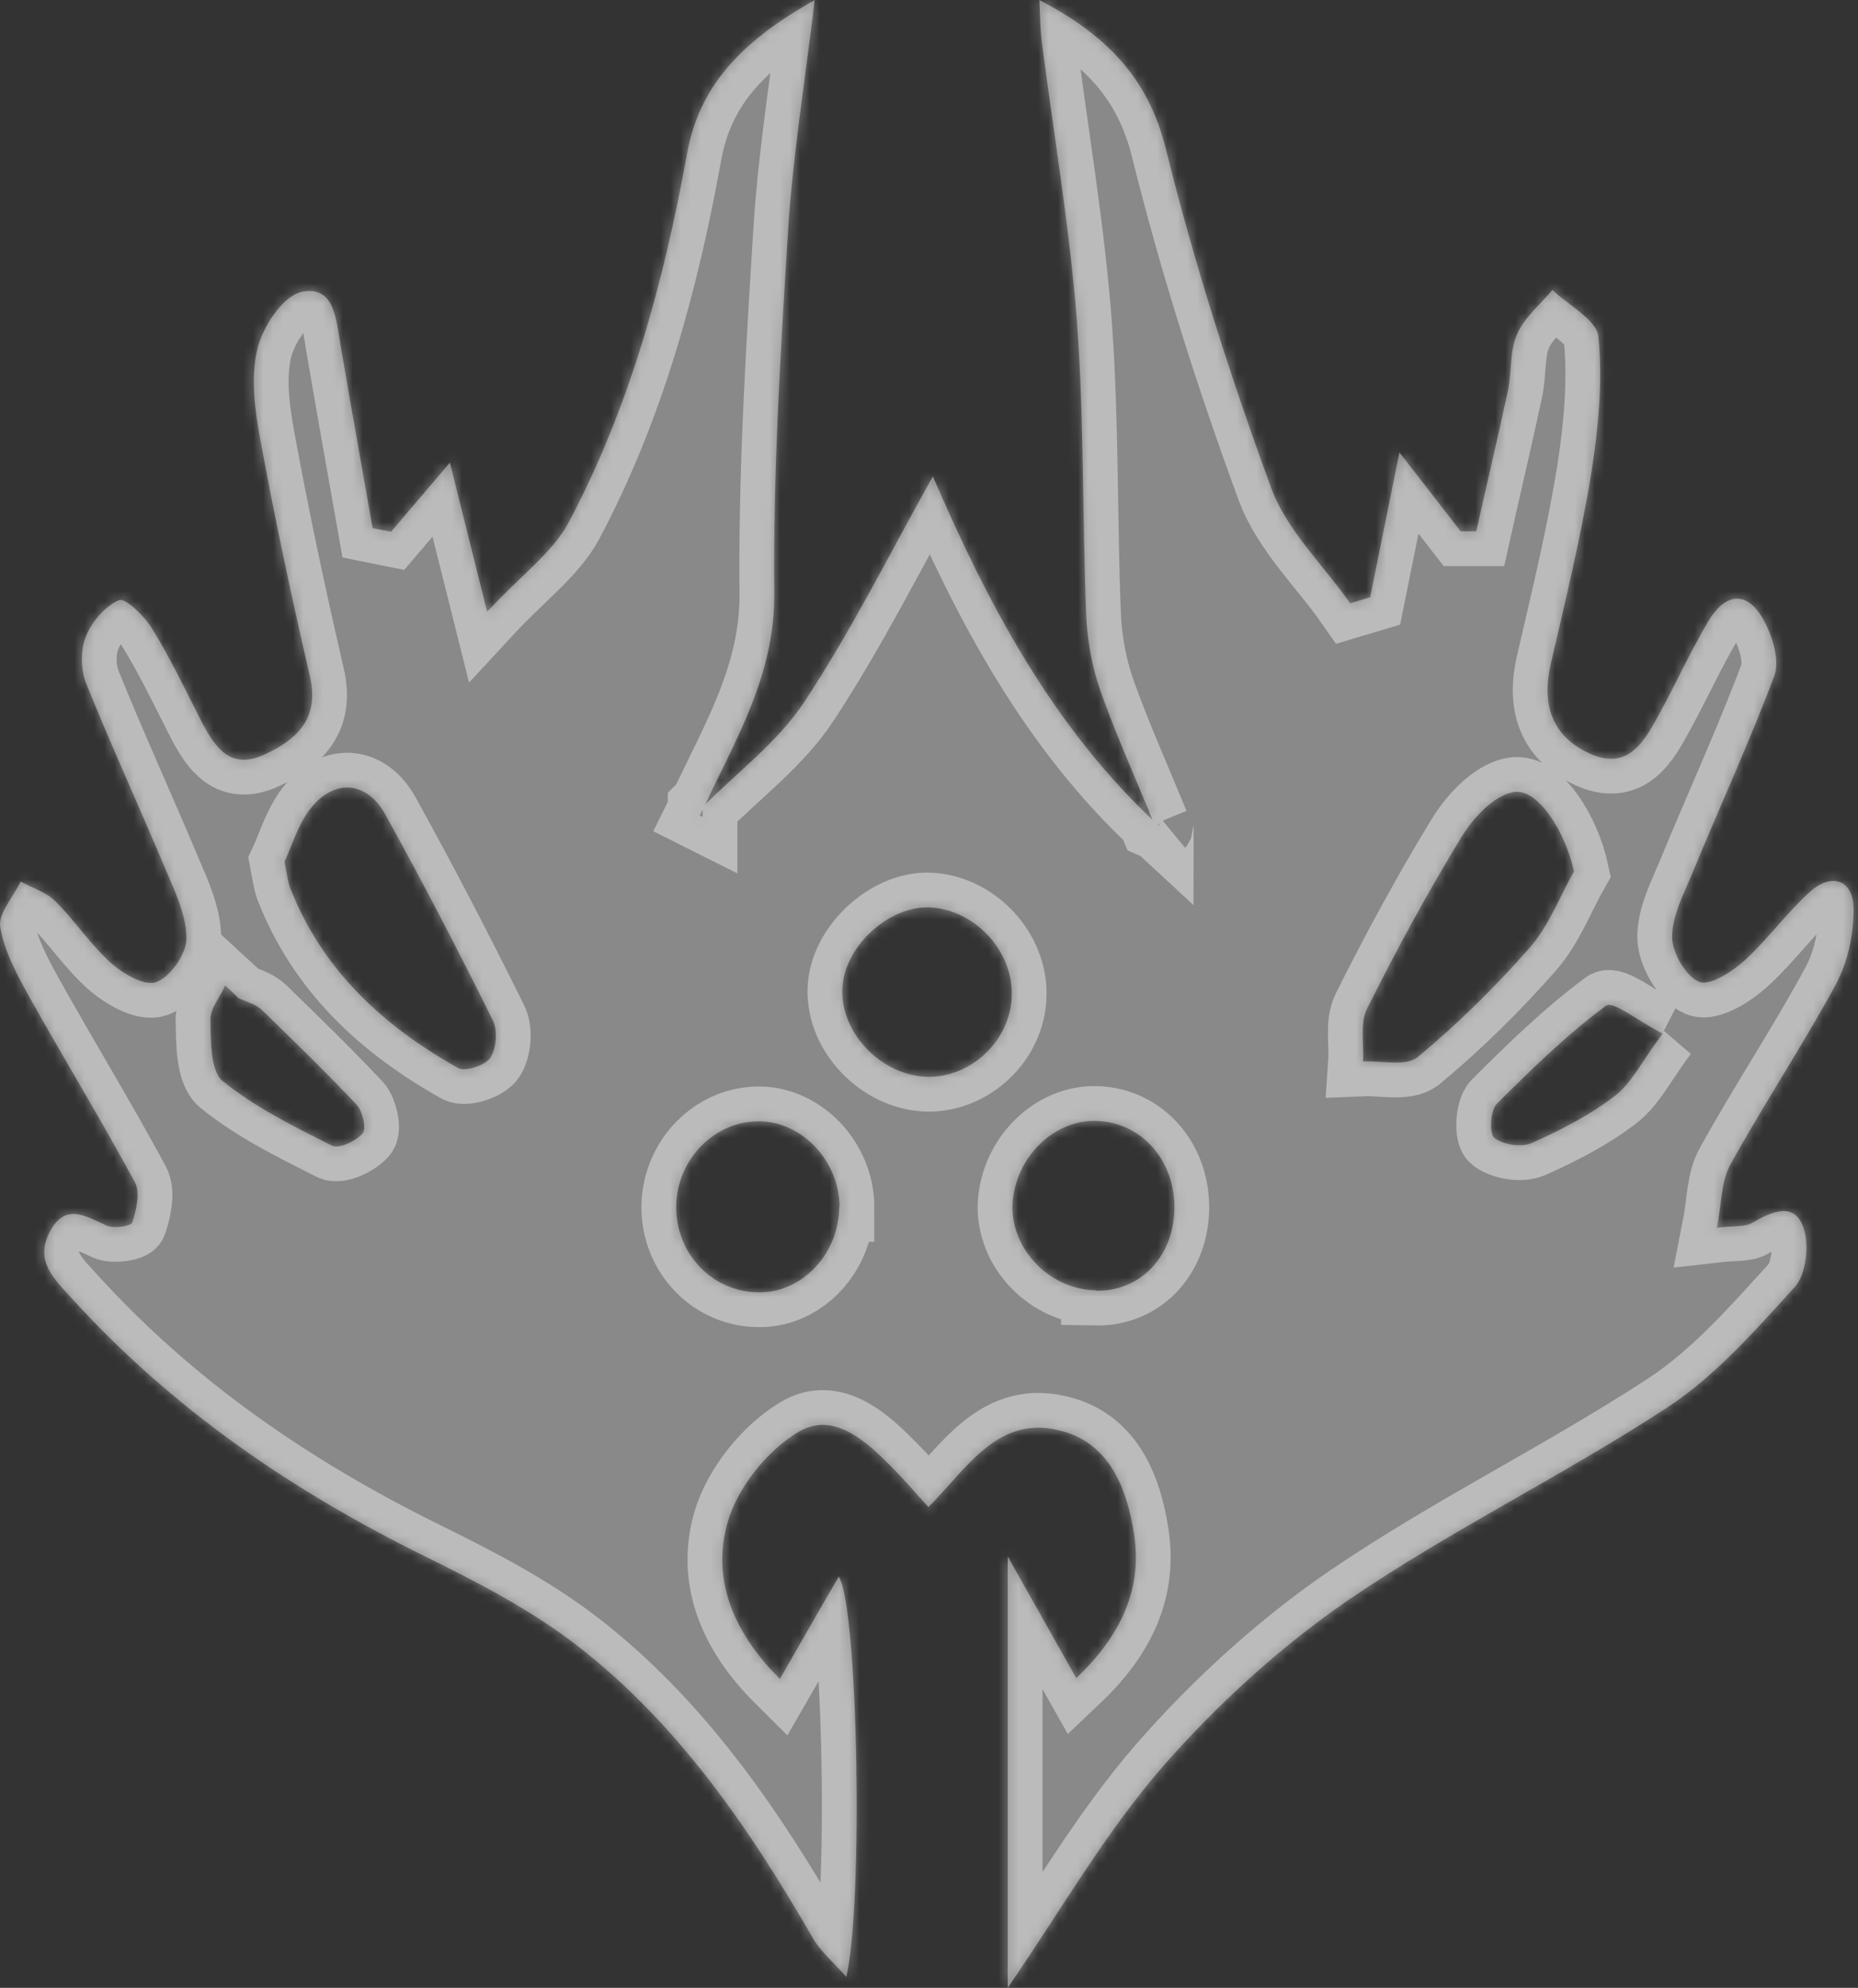 <svg width="187" height="200" viewBox="0 0 187 200" fill="none" xmlns="http://www.w3.org/2000/svg">
<rect x="0" y="0" width="187" height="200" fill="#333333" stroke="none"/>
<g style="mix-blend-mode:overlay" opacity="0.42">
<path d="M116.177 82.913C114.363 78.478 112.388 74.085 110.776 69.569C109.93 67.168 109.446 64.565 109.325 62.042C108.922 52.197 109.123 42.27 108.398 32.465C107.673 22.986 106.06 13.588 104.851 4.19C104.69 2.929 104.69 1.668 104.609 0C111.139 3.417 115.532 7.648 117.346 15.012C120.207 26.526 123.835 37.917 127.946 49.105C129.518 53.377 133.186 56.835 135.886 60.7C136.571 60.496 137.216 60.293 137.901 60.09C138.868 55.289 139.836 50.488 140.843 45.525C142.859 48.088 144.914 50.773 147.01 53.458C147.534 53.458 148.058 53.458 148.582 53.458C149.63 48.739 150.758 44.02 151.766 39.3C152.169 37.388 151.927 35.313 152.693 33.605C153.419 31.936 155.031 30.635 156.24 29.17C157.852 30.716 160.714 32.181 160.875 33.889C161.318 38.324 160.875 42.962 160.19 47.396C159.142 53.906 157.57 60.374 156.079 66.802C155.152 70.83 156.159 74.003 159.867 75.753C163.978 77.706 165.591 74.41 167.163 71.522C168.775 68.552 170.185 65.46 171.919 62.531C173.732 59.479 175.989 59.439 177.602 62.571C178.448 64.158 179.133 66.517 178.569 68.023C176.03 74.776 173.007 81.326 170.266 87.998C169.42 90.033 168.291 92.189 168.291 94.264C168.291 95.85 169.661 98.21 170.992 98.779C172.039 99.227 174.297 97.803 175.546 96.664C177.924 94.508 179.818 91.823 182.237 89.666C184.373 87.795 186.509 88.527 186.549 91.375C186.59 93.938 185.985 96.786 184.776 99.024C181.43 105.207 177.521 111.066 174.135 117.209C173.208 118.877 173.289 121.074 172.805 123.515C174.579 123.312 175.627 123.474 176.352 123.027C178.327 121.888 180.584 120.871 181.511 123.515C182.116 125.224 181.793 128.234 180.624 129.496C176.634 133.889 172.604 138.487 167.727 141.66C157.328 148.454 146.043 153.946 135.765 160.944C128.873 165.663 122.505 171.481 116.983 177.787C111.26 184.378 106.826 192.107 101.425 200V156.591C103.964 161.107 105.98 164.687 108.317 168.836C112.912 164.483 115.008 159.764 114.121 154.231C113.436 149.878 111.743 145.362 107.028 144.02C100.498 142.148 97.395 147.681 93.445 151.627C92.236 150.325 91.107 148.983 89.898 147.762C87.238 145.037 83.893 141.904 80.305 144.101C77.202 145.972 74.26 149.634 73.252 153.092C71.6 158.747 73.695 164.158 78.492 168.918C80.588 165.297 82.442 162.002 84.417 158.625C86.351 161.513 86.915 191.334 85.182 198.902C83.852 197.396 82.603 196.339 81.837 195.037C75.429 183.93 68.214 173.393 58.057 165.541C53.422 161.961 48.062 159.194 42.782 156.591C29.4 150 17.309 141.741 7.192 130.594C5.379 128.6 3.484 126.851 5.016 123.922C6.588 120.952 8.643 122.376 10.739 123.312C11.465 123.637 13.198 123.352 13.319 122.986C13.722 121.725 14.125 120.016 13.601 118.999C10.175 112.653 6.427 106.509 2.92 100.244C1.711 98.047 0.421 95.688 0.018 93.246C-0.183 91.904 1.348 90.236 2.074 88.69C3.243 89.341 4.653 89.748 5.58 90.683C7.515 92.596 9.046 94.955 11.062 96.786C12.311 97.925 14.488 99.227 15.697 98.82C17.107 98.332 18.72 96.054 18.76 94.508C18.8 92.27 17.712 89.91 16.785 87.754C14.125 81.408 11.263 75.183 8.684 68.796C8.119 67.412 8.079 65.419 8.643 64.036C9.248 62.531 10.578 60.984 11.989 60.374C12.593 60.13 14.528 61.961 15.294 63.222C17.148 66.233 18.679 69.447 20.291 72.62C21.662 75.224 23.193 77.502 26.619 75.915C29.965 74.369 32.181 72.254 31.174 67.982C29.36 60.13 27.667 52.238 26.216 44.304C25.652 41.294 25.209 37.998 25.894 35.151C26.418 32.913 28.433 29.821 30.327 29.373C33.673 28.641 33.834 32.181 34.277 34.744C35.325 40.887 36.413 46.989 37.502 53.133C38.106 53.255 38.751 53.377 39.356 53.499C41.331 51.18 43.306 48.861 45.281 46.542C46.369 50.895 47.497 55.452 49.029 61.554C52.414 57.893 55.558 55.655 57.211 52.604C63.377 41.009 66.803 28.397 69.141 15.5C70.431 8.299 75.025 3.946 81.998 0C81.031 8.096 79.822 15.46 79.338 22.864C78.572 35.11 77.807 47.396 77.927 59.642C78.008 67.941 74.018 74.41 70.793 81.326C70.673 81.57 70.552 81.814 70.431 82.059C70.511 82.099 70.632 82.14 70.713 82.181C70.713 81.855 70.713 81.53 70.713 81.204C74.179 77.706 78.29 74.654 80.95 70.626C85.747 63.344 89.656 55.492 93.888 47.925C99.329 60.537 105.899 73.19 116.62 83.076C116.62 82.994 116.701 82.913 116.781 82.832C116.66 82.913 116.58 82.954 116.459 83.035L116.177 82.913ZM28.635 86.697C28.876 87.958 28.957 88.609 29.159 89.219C32.383 97.559 38.55 103.214 46.087 107.445C46.812 107.852 48.827 107.201 49.351 106.428C49.956 105.492 50.117 103.662 49.593 102.644C46.127 95.647 42.54 88.731 38.751 81.896C36.937 78.641 33.713 78.316 31.335 81.245C30.005 82.872 29.36 85.15 28.635 86.697ZM158.416 87.673C157.57 83.767 154.789 79.211 152.29 79.699C150.315 80.065 148.26 82.303 147.091 84.215C143.665 89.829 140.521 95.606 137.579 101.505C136.853 102.97 137.297 105.004 137.176 106.794C139.07 106.713 141.529 107.323 142.697 106.347C146.728 103.011 150.517 99.268 153.983 95.321C155.877 93.165 156.965 90.236 158.416 87.673ZM93.324 108.34C97.757 108.421 101.707 104.679 101.828 100.203C101.99 95.606 97.999 91.416 93.445 91.294C89.293 91.212 84.9 95.362 84.779 99.512C84.618 103.987 88.729 108.218 93.324 108.34ZM84.497 121.44C84.497 116.884 80.789 112.897 76.517 112.815C71.922 112.734 68.093 116.64 68.053 121.44C68.053 126.241 71.801 130.065 76.477 130.024C80.789 130.024 84.457 126.078 84.457 121.44H84.497ZM110.292 129.862C114.686 129.943 117.991 126.566 118.192 121.888C118.394 116.884 114.968 112.897 110.333 112.775C106.02 112.653 102.191 116.477 101.909 121.074C101.667 125.631 105.617 129.74 110.292 129.821V129.862ZM23.959 100.366C23.516 99.959 23.113 99.552 22.669 99.146C22.145 100.325 21.138 101.465 21.178 102.644C21.218 104.76 21.178 107.73 22.387 108.747C25.692 111.432 29.602 113.344 33.391 115.256C34.116 115.622 35.809 114.809 36.494 114.036C36.897 113.588 36.494 111.798 35.93 111.188C32.867 107.933 29.642 104.801 26.418 101.668C25.773 101.017 24.725 100.773 23.879 100.366H23.959ZM167.324 103.987C164.946 102.766 162.326 100.651 161.641 101.18C157.691 104.109 154.144 107.567 150.638 111.066C149.993 111.717 149.872 114.076 150.396 114.483C151.282 115.175 153.096 115.46 154.144 115.012C157.046 113.71 159.948 112.246 162.487 110.293C164.18 109.032 165.188 106.876 167.364 103.946L167.324 103.987Z" fill="white"/>
</g>
<g style="mix-blend-mode:overlay" opacity="0.42">
<mask id="path-2-inside-1_35013_62604" fill="white">
<path d="M116.177 82.913C114.363 78.478 112.388 74.085 110.776 69.569C109.93 67.168 109.446 64.565 109.325 62.042C108.922 52.197 109.123 42.27 108.398 32.465C107.673 22.986 106.06 13.588 104.851 4.19C104.69 2.929 104.69 1.668 104.609 0C111.139 3.417 115.532 7.648 117.346 15.012C120.207 26.526 123.835 37.917 127.946 49.105C129.518 53.377 133.186 56.835 135.886 60.7C136.571 60.496 137.216 60.293 137.901 60.09C138.868 55.289 139.836 50.488 140.843 45.525C142.859 48.088 144.914 50.773 147.01 53.458C147.534 53.458 148.058 53.458 148.582 53.458C149.63 48.739 150.758 44.02 151.766 39.3C152.169 37.388 151.927 35.313 152.693 33.605C153.419 31.936 155.031 30.635 156.24 29.17C157.852 30.716 160.714 32.181 160.875 33.889C161.318 38.324 160.875 42.962 160.19 47.396C159.142 53.906 157.57 60.374 156.079 66.802C155.152 70.83 156.159 74.003 159.867 75.753C163.978 77.706 165.591 74.41 167.163 71.522C168.775 68.552 170.185 65.46 171.919 62.531C173.732 59.479 175.989 59.439 177.602 62.571C178.448 64.158 179.133 66.517 178.569 68.023C176.03 74.776 173.007 81.326 170.266 87.998C169.42 90.033 168.291 92.189 168.291 94.264C168.291 95.85 169.661 98.21 170.992 98.779C172.039 99.227 174.297 97.803 175.546 96.664C177.924 94.508 179.818 91.823 182.237 89.666C184.373 87.795 186.509 88.527 186.549 91.375C186.59 93.938 185.985 96.786 184.776 99.024C181.43 105.207 177.521 111.066 174.135 117.209C173.208 118.877 173.289 121.074 172.805 123.515C174.579 123.312 175.627 123.474 176.352 123.027C178.327 121.888 180.584 120.871 181.511 123.515C182.116 125.224 181.793 128.234 180.624 129.496C176.634 133.889 172.604 138.487 167.727 141.66C157.328 148.454 146.043 153.946 135.765 160.944C128.873 165.663 122.505 171.481 116.983 177.787C111.26 184.378 106.826 192.107 101.425 200V156.591C103.964 161.107 105.98 164.687 108.317 168.836C112.912 164.483 115.008 159.764 114.121 154.231C113.436 149.878 111.743 145.362 107.028 144.02C100.498 142.148 97.395 147.681 93.445 151.627C92.236 150.325 91.107 148.983 89.898 147.762C87.238 145.037 83.893 141.904 80.305 144.101C77.202 145.972 74.26 149.634 73.252 153.092C71.6 158.747 73.695 164.158 78.492 168.918C80.588 165.297 82.442 162.002 84.417 158.625C86.351 161.513 86.915 191.334 85.182 198.902C83.852 197.396 82.603 196.339 81.837 195.037C75.429 183.93 68.214 173.393 58.057 165.541C53.422 161.961 48.062 159.194 42.782 156.591C29.4 150 17.309 141.741 7.192 130.594C5.379 128.6 3.484 126.851 5.016 123.922C6.588 120.952 8.643 122.376 10.739 123.312C11.465 123.637 13.198 123.352 13.319 122.986C13.722 121.725 14.125 120.016 13.601 118.999C10.175 112.653 6.427 106.509 2.92 100.244C1.711 98.047 0.421 95.688 0.018 93.246C-0.183 91.904 1.348 90.236 2.074 88.69C3.243 89.341 4.653 89.748 5.58 90.683C7.515 92.596 9.046 94.955 11.062 96.786C12.311 97.925 14.488 99.227 15.697 98.82C17.107 98.332 18.72 96.054 18.76 94.508C18.8 92.27 17.712 89.91 16.785 87.754C14.125 81.408 11.263 75.183 8.684 68.796C8.119 67.412 8.079 65.419 8.643 64.036C9.248 62.531 10.578 60.984 11.989 60.374C12.593 60.13 14.528 61.961 15.294 63.222C17.148 66.233 18.679 69.447 20.291 72.62C21.662 75.224 23.193 77.502 26.619 75.915C29.965 74.369 32.181 72.254 31.174 67.982C29.36 60.13 27.667 52.238 26.216 44.304C25.652 41.294 25.209 37.998 25.894 35.151C26.418 32.913 28.433 29.821 30.327 29.373C33.673 28.641 33.834 32.181 34.277 34.744C35.325 40.887 36.413 46.989 37.502 53.133C38.106 53.255 38.751 53.377 39.356 53.499C41.331 51.18 43.306 48.861 45.281 46.542C46.369 50.895 47.497 55.452 49.029 61.554C52.414 57.893 55.558 55.655 57.211 52.604C63.377 41.009 66.803 28.397 69.141 15.5C70.431 8.299 75.025 3.946 81.998 0C81.031 8.096 79.822 15.46 79.338 22.864C78.572 35.11 77.807 47.396 77.927 59.642C78.008 67.941 74.018 74.41 70.793 81.326C70.673 81.57 70.552 81.814 70.431 82.059C70.511 82.099 70.632 82.14 70.713 82.181C70.713 81.855 70.713 81.53 70.713 81.204C74.179 77.706 78.29 74.654 80.95 70.626C85.747 63.344 89.656 55.492 93.888 47.925C99.329 60.537 105.899 73.19 116.62 83.076C116.62 82.994 116.701 82.913 116.781 82.832C116.66 82.913 116.58 82.954 116.459 83.035L116.177 82.913ZM28.635 86.697C28.876 87.958 28.957 88.609 29.159 89.219C32.383 97.559 38.55 103.214 46.087 107.445C46.812 107.852 48.827 107.201 49.351 106.428C49.956 105.492 50.117 103.662 49.593 102.644C46.127 95.647 42.54 88.731 38.751 81.896C36.937 78.641 33.713 78.316 31.335 81.245C30.005 82.872 29.36 85.15 28.635 86.697ZM158.416 87.673C157.57 83.767 154.789 79.211 152.29 79.699C150.315 80.065 148.26 82.303 147.091 84.215C143.665 89.829 140.521 95.606 137.579 101.505C136.853 102.97 137.297 105.004 137.176 106.794C139.07 106.713 141.529 107.323 142.697 106.347C146.728 103.011 150.517 99.268 153.983 95.321C155.877 93.165 156.965 90.236 158.416 87.673ZM93.324 108.34C97.757 108.421 101.707 104.679 101.828 100.203C101.99 95.606 97.999 91.416 93.445 91.294C89.293 91.212 84.9 95.362 84.779 99.512C84.618 103.987 88.729 108.218 93.324 108.34ZM84.497 121.44C84.497 116.884 80.789 112.897 76.517 112.815C71.922 112.734 68.093 116.64 68.053 121.44C68.053 126.241 71.801 130.065 76.477 130.024C80.789 130.024 84.457 126.078 84.457 121.44H84.497ZM110.292 129.862C114.686 129.943 117.991 126.566 118.192 121.888C118.394 116.884 114.968 112.897 110.333 112.775C106.02 112.653 102.191 116.477 101.909 121.074C101.667 125.631 105.617 129.74 110.292 129.821V129.862ZM23.959 100.366C23.516 99.959 23.113 99.552 22.669 99.146C22.145 100.325 21.138 101.465 21.178 102.644C21.218 104.76 21.178 107.73 22.387 108.747C25.692 111.432 29.602 113.344 33.391 115.256C34.116 115.622 35.809 114.809 36.494 114.036C36.897 113.588 36.494 111.798 35.93 111.188C32.867 107.933 29.642 104.801 26.418 101.668C25.773 101.017 24.725 100.773 23.879 100.366H23.959ZM167.324 103.987C164.946 102.766 162.326 100.651 161.641 101.18C157.691 104.109 154.144 107.567 150.638 111.066C149.993 111.717 149.872 114.076 150.396 114.483C151.282 115.175 153.096 115.46 154.144 115.012C157.046 113.71 159.948 112.246 162.487 110.293C164.18 109.032 165.188 106.876 167.364 103.946L167.324 103.987Z"/>
</mask>
<path d="M116.177 82.913C114.363 78.478 112.388 74.085 110.776 69.569C109.93 67.168 109.446 64.565 109.325 62.042C108.922 52.197 109.123 42.27 108.398 32.465C107.673 22.986 106.06 13.588 104.851 4.19C104.69 2.929 104.69 1.668 104.609 0C111.139 3.417 115.532 7.648 117.346 15.012C120.207 26.526 123.835 37.917 127.946 49.105C129.518 53.377 133.186 56.835 135.886 60.7C136.571 60.496 137.216 60.293 137.901 60.09C138.868 55.289 139.836 50.488 140.843 45.525C142.859 48.088 144.914 50.773 147.01 53.458C147.534 53.458 148.058 53.458 148.582 53.458C149.63 48.739 150.758 44.02 151.766 39.3C152.169 37.388 151.927 35.313 152.693 33.605C153.419 31.936 155.031 30.635 156.24 29.17C157.852 30.716 160.714 32.181 160.875 33.889C161.318 38.324 160.875 42.962 160.19 47.396C159.142 53.906 157.57 60.374 156.079 66.802C155.152 70.83 156.159 74.003 159.867 75.753C163.978 77.706 165.591 74.41 167.163 71.522C168.775 68.552 170.185 65.46 171.919 62.531C173.732 59.479 175.989 59.439 177.602 62.571C178.448 64.158 179.133 66.517 178.569 68.023C176.03 74.776 173.007 81.326 170.266 87.998C169.42 90.033 168.291 92.189 168.291 94.264C168.291 95.85 169.661 98.21 170.992 98.779C172.039 99.227 174.297 97.803 175.546 96.664C177.924 94.508 179.818 91.823 182.237 89.666C184.373 87.795 186.509 88.527 186.549 91.375C186.59 93.938 185.985 96.786 184.776 99.024C181.43 105.207 177.521 111.066 174.135 117.209C173.208 118.877 173.289 121.074 172.805 123.515C174.579 123.312 175.627 123.474 176.352 123.027C178.327 121.888 180.584 120.871 181.511 123.515C182.116 125.224 181.793 128.234 180.624 129.496C176.634 133.889 172.604 138.487 167.727 141.66C157.328 148.454 146.043 153.946 135.765 160.944C128.873 165.663 122.505 171.481 116.983 177.787C111.26 184.378 106.826 192.107 101.425 200V156.591C103.964 161.107 105.98 164.687 108.317 168.836C112.912 164.483 115.008 159.764 114.121 154.231C113.436 149.878 111.743 145.362 107.028 144.02C100.498 142.148 97.395 147.681 93.445 151.627C92.236 150.325 91.107 148.983 89.898 147.762C87.238 145.037 83.893 141.904 80.305 144.101C77.202 145.972 74.26 149.634 73.252 153.092C71.6 158.747 73.695 164.158 78.492 168.918C80.588 165.297 82.442 162.002 84.417 158.625C86.351 161.513 86.915 191.334 85.182 198.902C83.852 197.396 82.603 196.339 81.837 195.037C75.429 183.93 68.214 173.393 58.057 165.541C53.422 161.961 48.062 159.194 42.782 156.591C29.4 150 17.309 141.741 7.192 130.594C5.379 128.6 3.484 126.851 5.016 123.922C6.588 120.952 8.643 122.376 10.739 123.312C11.465 123.637 13.198 123.352 13.319 122.986C13.722 121.725 14.125 120.016 13.601 118.999C10.175 112.653 6.427 106.509 2.92 100.244C1.711 98.047 0.421 95.688 0.018 93.246C-0.183 91.904 1.348 90.236 2.074 88.69C3.243 89.341 4.653 89.748 5.58 90.683C7.515 92.596 9.046 94.955 11.062 96.786C12.311 97.925 14.488 99.227 15.697 98.82C17.107 98.332 18.72 96.054 18.76 94.508C18.8 92.27 17.712 89.91 16.785 87.754C14.125 81.408 11.263 75.183 8.684 68.796C8.119 67.412 8.079 65.419 8.643 64.036C9.248 62.531 10.578 60.984 11.989 60.374C12.593 60.13 14.528 61.961 15.294 63.222C17.148 66.233 18.679 69.447 20.291 72.62C21.662 75.224 23.193 77.502 26.619 75.915C29.965 74.369 32.181 72.254 31.174 67.982C29.36 60.13 27.667 52.238 26.216 44.304C25.652 41.294 25.209 37.998 25.894 35.151C26.418 32.913 28.433 29.821 30.327 29.373C33.673 28.641 33.834 32.181 34.277 34.744C35.325 40.887 36.413 46.989 37.502 53.133C38.106 53.255 38.751 53.377 39.356 53.499C41.331 51.18 43.306 48.861 45.281 46.542C46.369 50.895 47.497 55.452 49.029 61.554C52.414 57.893 55.558 55.655 57.211 52.604C63.377 41.009 66.803 28.397 69.141 15.5C70.431 8.299 75.025 3.946 81.998 0C81.031 8.096 79.822 15.46 79.338 22.864C78.572 35.11 77.807 47.396 77.927 59.642C78.008 67.941 74.018 74.41 70.793 81.326C70.673 81.57 70.552 81.814 70.431 82.059C70.511 82.099 70.632 82.14 70.713 82.181C70.713 81.855 70.713 81.53 70.713 81.204C74.179 77.706 78.29 74.654 80.95 70.626C85.747 63.344 89.656 55.492 93.888 47.925C99.329 60.537 105.899 73.19 116.62 83.076C116.62 82.994 116.701 82.913 116.781 82.832C116.66 82.913 116.58 82.954 116.459 83.035L116.177 82.913ZM28.635 86.697C28.876 87.958 28.957 88.609 29.159 89.219C32.383 97.559 38.55 103.214 46.087 107.445C46.812 107.852 48.827 107.201 49.351 106.428C49.956 105.492 50.117 103.662 49.593 102.644C46.127 95.647 42.54 88.731 38.751 81.896C36.937 78.641 33.713 78.316 31.335 81.245C30.005 82.872 29.36 85.15 28.635 86.697ZM158.416 87.673C157.57 83.767 154.789 79.211 152.29 79.699C150.315 80.065 148.26 82.303 147.091 84.215C143.665 89.829 140.521 95.606 137.579 101.505C136.853 102.97 137.297 105.004 137.176 106.794C139.07 106.713 141.529 107.323 142.697 106.347C146.728 103.011 150.517 99.268 153.983 95.321C155.877 93.165 156.965 90.236 158.416 87.673ZM93.324 108.34C97.757 108.421 101.707 104.679 101.828 100.203C101.99 95.606 97.999 91.416 93.445 91.294C89.293 91.212 84.9 95.362 84.779 99.512C84.618 103.987 88.729 108.218 93.324 108.34ZM84.497 121.44C84.497 116.884 80.789 112.897 76.517 112.815C71.922 112.734 68.093 116.64 68.053 121.44C68.053 126.241 71.801 130.065 76.477 130.024C80.789 130.024 84.457 126.078 84.457 121.44H84.497ZM110.292 129.862C114.686 129.943 117.991 126.566 118.192 121.888C118.394 116.884 114.968 112.897 110.333 112.775C106.02 112.653 102.191 116.477 101.909 121.074C101.667 125.631 105.617 129.74 110.292 129.821V129.862ZM23.959 100.366C23.516 99.959 23.113 99.552 22.669 99.146C22.145 100.325 21.138 101.465 21.178 102.644C21.218 104.76 21.178 107.73 22.387 108.747C25.692 111.432 29.602 113.344 33.391 115.256C34.116 115.622 35.809 114.809 36.494 114.036C36.897 113.588 36.494 111.798 35.93 111.188C32.867 107.933 29.642 104.801 26.418 101.668C25.773 101.017 24.725 100.773 23.879 100.366H23.959ZM167.324 103.987C164.946 102.766 162.326 100.651 161.641 101.18C157.691 104.109 154.144 107.567 150.638 111.066C149.993 111.717 149.872 114.076 150.396 114.483C151.282 115.175 153.096 115.46 154.144 115.012C157.046 113.71 159.948 112.246 162.487 110.293C164.18 109.032 165.188 106.876 167.364 103.946L167.324 103.987Z" stroke="white" stroke-width="7" mask="url(#path-2-inside-1_35013_62604)"/>
</g>
</svg>
